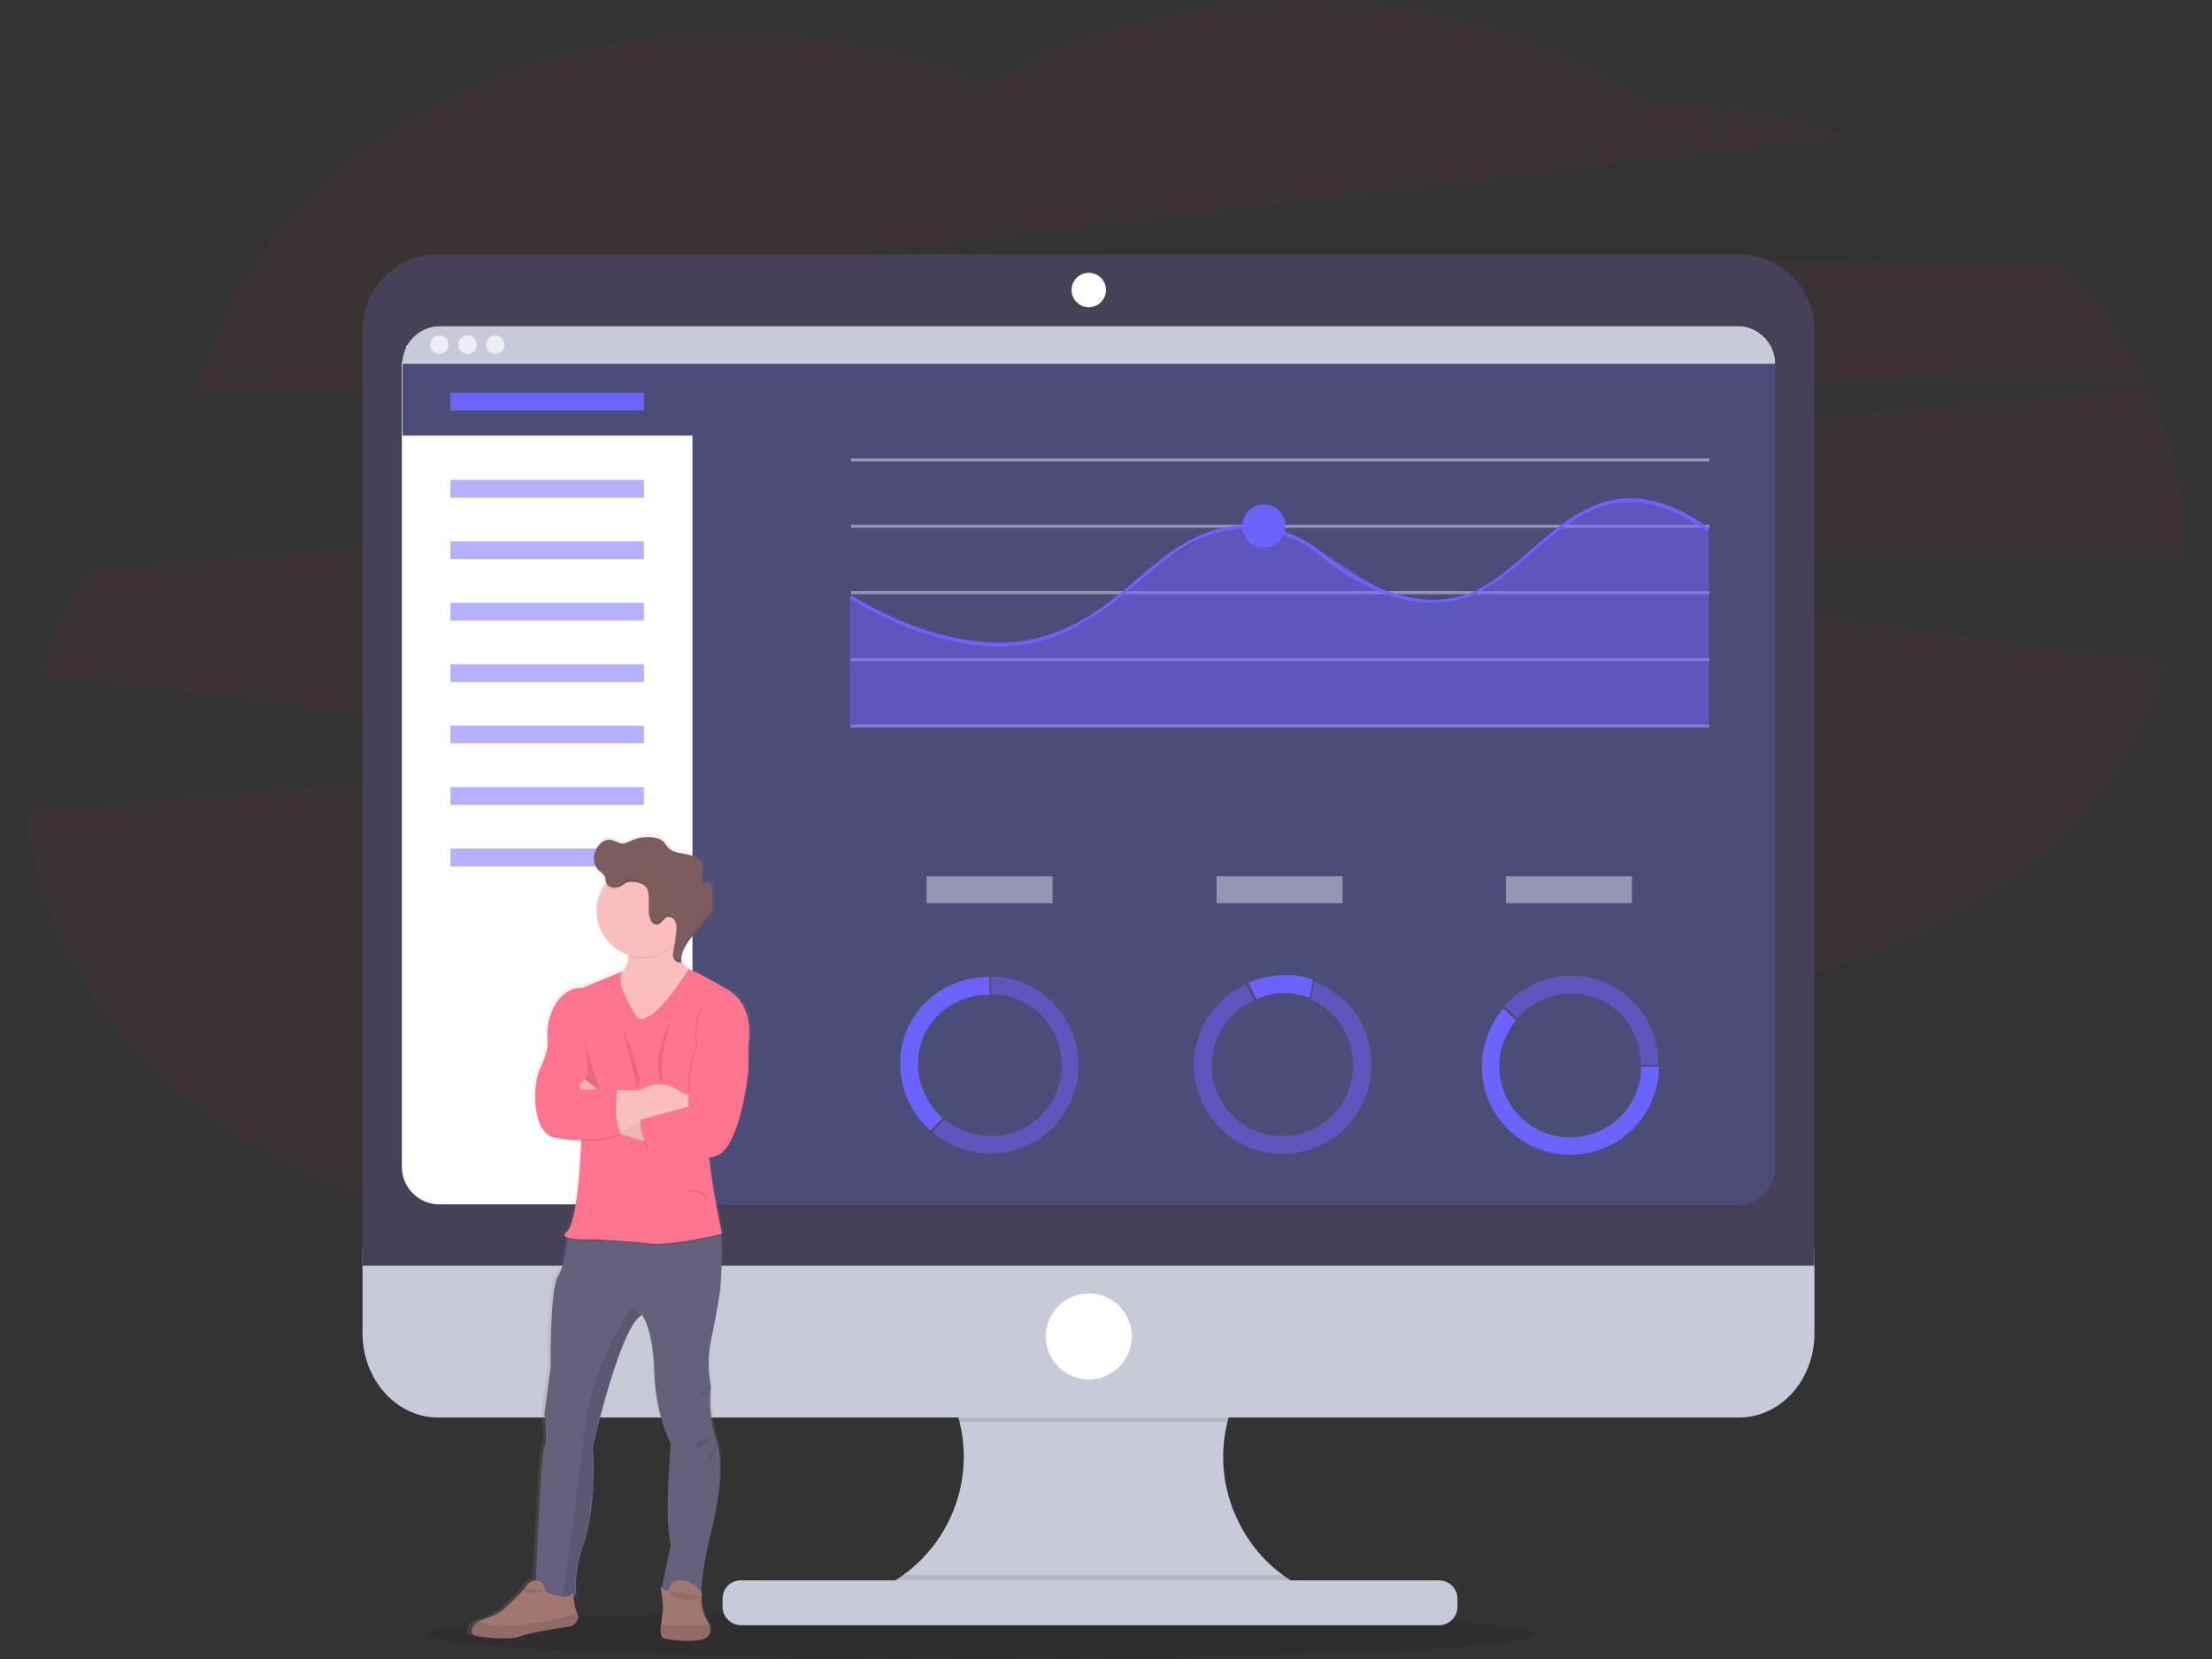 <?xml version="1.0" encoding="utf-8"?>
<!-- Generator: Adobe Illustrator 23.1.1, SVG Export Plug-In . SVG Version: 6.00 Build 0)  -->
<svg version="1.1" id="cb7db7bb-371f-430c-ab8e-9f8547f8cfe6"
	 xmlns="http://www.w3.org/2000/svg" xmlns:xlink="http://www.w3.org/1999/xlink" x="0px" y="0px" width="360px" height="270px"
	 viewBox="0 0 360 270" style="enable-background:new 0 0 360 270;" xml:space="preserve">
<rect x="0" y="0" width="360" height="270" fill="#333333" stroke="none"/>
<style type="text/css">
	.st0{opacity:5.000000e-02;fill:#C2252A;enable-background:new    ;}
	.st1{opacity:0.1;enable-background:new    ;}
	.st2{fill:#C8CAD7;}
	.st3{fill:#474157;}
	.st4{fill:#4C4C78;}
	.st5{fill:#FFFFFF;}
	.st6{fill:#EDEDF4;}
	.st7{fill:#6C63FF;}
	.st8{opacity:0.5;fill:#6C63FF;enable-background:new    ;}
	.st9{opacity:0.5;fill:#DCE0ED;enable-background:new    ;}
	.st10{fill:url(#SVGID_1_);}
	.st11{fill:#65617D;}
	.st12{fill:#A27772;}
	.st13{fill:#FBBEBE;}
	.st14{fill:#FF748E;}
	.st15{opacity:5.000000e-02;enable-background:new    ;}
	.st16{fill:#7C5C5C;}
	.st17{opacity:0.1;}
	.st18{opacity:0.5;}
	.st19{fill:#DCE0ED;}
</style>
<g>
	<path class="st0" d="M348.9,61.5c-3.6-7-8.3-13.3-13.9-18.8l-193.4-1.6l159.3-18.9c-10.4-3.5-21.3-5.3-32.3-5.4
		C253.2,6.3,233.5,0,212,0c-19.3,0-37.1,5.1-51.7,13.7c-12.4-5.4-26.4-8.4-41.4-8.4c-43,0-78.8,25.2-86.8,58.5L348.9,61.5z"/>
	<path class="st0" d="M355.7,89.5c0-9.1-2.1-18.2-6-26.4L14.5,92.8c-3.4,5.2-6,10.8-7.9,16.8l103.8,13.1L4.3,132.2
		c3.2,37.8,41.5,67.6,88.3,67.6c23.6,0,45-7.6,60.8-19.9c15.9,12.6,37.5,20.3,61.3,20.3c35.3,0,65.8-17,80-41.6
		c28.5-7.6,50.6-26.8,58.2-50.8L221.6,90.5h134.1C355.7,90.2,355.7,89.8,355.7,89.5z"/>
	<ellipse class="st1" cx="159.8" cy="266" rx="90.2" ry="4"/>
	<path class="st2" d="M213.3,258.9v2.4h-71.9v-2c12.2-4.5,18.5-18.1,14-30.4c-2.2-5.9-6.6-10.7-12.3-13.3h69.8
		c-11.9,5.4-17.1,19.5-11.7,31.3C203.6,252.3,207.9,256.6,213.3,258.9L213.3,258.9z"/>
	<path class="st1" d="M212.8,215.7c-6.5,3-11.3,8.7-13.1,15.7h-43.7c-1.8-6.9-6.6-12.7-13.1-15.7H212.8z"/>
	<path class="st2" d="M59,203.3V217c0,7.5,5.5,13.7,12.3,13.7H283c6.8,0,12.3-6.1,12.3-13.7v-13.7H59z"/>
	<path class="st1" d="M213.3,258.9v2.4h-71.9v-2c2-0.7,3.8-1.7,5.5-3h62C210.3,257.4,211.8,258.2,213.3,258.9z"/>
	<path class="st2" d="M120.6,257.2h113.6c1.6,0,3,1.3,3,3v1.3c0,1.6-1.3,3-3,3H120.6c-1.6,0-3-1.3-3-3v-1.3
		C117.6,258.5,118.9,257.2,120.6,257.2z"/>
	<path class="st3" d="M295.3,53.7c0-6.8-5.5-12.3-12.3-12.3H71.3c-6.8,0-12.3,5.5-12.3,12.3V206h236.3V53.7z"/>
	<path class="st4" d="M288.9,59.2V190c0,3.3-2.7,6.1-6.1,6.1c0,0,0,0,0,0H71.5c-3.3,0-6.1-2.7-6.1-6.1c0,0,0,0,0,0V59.2
		c0-3.4,2.7-6.1,6.1-6.1h211.3C286.1,53.1,288.9,55.8,288.9,59.2C288.9,59.2,288.9,59.2,288.9,59.2z"/>
	<circle class="st5" cx="177.2" cy="47.2" r="2.8"/>
	<circle class="st5" cx="177.2" cy="217.5" r="7"/>
	<path class="st5" d="M112.7,56.1v139.9H71.5c-3.3,0-6.1-2.7-6.1-6.1c0,0,0,0,0,0V59.2l0.2-0.8l0.6-2.2H112.7z"/>
	<polygon class="st4" points="117.9,58.4 117.9,70.9 65.5,70.9 65.5,59.2 65.7,58.4 	"/>
	<path class="st2" d="M288.9,59.2H65.5c0-3.3,2.7-6.1,6.1-6.1c0,0,0,0,0,0h211.3C286.1,53.1,288.9,55.8,288.9,59.2
		C288.9,59.2,288.9,59.2,288.9,59.2z"/>
	<circle class="st6" cx="71.5" cy="56.1" r="1.5"/>
	<circle class="st6" cx="76.1" cy="56.1" r="1.5"/>
	<circle class="st6" cx="80.6" cy="56.1" r="1.5"/>
	<rect x="73.3" y="63.9" class="st7" width="31.5" height="2.9"/>
	<rect x="73.3" y="78.1" class="st8" width="31.5" height="2.9"/>
	<rect x="73.3" y="88.1" class="st8" width="31.5" height="2.9"/>
	<rect x="73.3" y="98.1" class="st8" width="31.5" height="2.9"/>
	<rect x="73.3" y="108.1" class="st8" width="31.5" height="2.9"/>
	<rect x="73.3" y="118.1" class="st8" width="31.5" height="2.9"/>
	<rect x="73.3" y="128.1" class="st8" width="31.5" height="2.9"/>
	<rect x="73.3" y="138.1" class="st8" width="31.5" height="2.9"/>
	<rect x="138.5" y="74.6" class="st9" width="139.7" height="0.5"/>
	<rect x="138.5" y="85.4" class="st9" width="139.7" height="0.5"/>
	<rect x="138.5" y="96.2" class="st9" width="139.7" height="0.5"/>
	<rect x="138.5" y="107.1" class="st9" width="139.7" height="0.5"/>
	<rect x="138.5" y="117.9" class="st9" width="139.7" height="0.5"/>
	<polygon class="st8" points="278.1,118.4 138.3,118.4 138.3,97.1 151.1,103.4 164.4,105.2 176,101.7 190.1,90.8 197.2,86.7 
		202.3,85.7 207.3,86 215.4,90 226.4,97 235.1,98.1 242,95.8 256.6,83.8 264,81.2 271.8,82.4 278.1,86 	"/>
	<path class="st7" d="M162.7,105.2c-12.6,0-24.2-7.7-24.4-7.8l0.3-0.5c0.2,0.1,18.1,12,33.3,6c5.6-2.2,9.5-5.5,13.3-8.8
		c4-3.4,7.8-6.6,12.9-8c5.9-1.6,12.3-0.1,17.2,3.9c4.2,3.4,12.5,9,21.3,7.3c4.5-0.8,8.3-4.1,12.3-7.6c7.7-6.7,15.6-13.5,29.3-3.7
		l-0.4,0.5c-13.3-9.6-21.1-2.9-28.6,3.6c-4.1,3.5-7.9,6.8-12.6,7.7c-9.1,1.7-17.6-3.9-21.8-7.4c-4.7-3.9-11-5.3-16.7-3.7
		c-5,1.4-8.7,4.5-12.7,7.9c-3.9,3.3-7.9,6.7-13.5,8.9C169.1,104.6,165.9,105.2,162.7,105.2z"/>
	<circle class="st7" cx="205.7" cy="85.6" r="3.5"/>
	
		<linearGradient id="SVGID_1_" gradientUnits="userSpaceOnUse" x1="134.288" y1="-13.134" x2="134.288" y2="118.209" gradientTransform="matrix(1 0 0 -1 -35 253.95)">
		<stop  offset="0" style="stop-color:#808080;stop-opacity:0.25"/>
		<stop  offset="0.54" style="stop-color:#808080;stop-opacity:0.12"/>
		<stop  offset="1" style="stop-color:#808080;stop-opacity:0.1"/>
	</linearGradient>
	<path class="st10" d="M118.9,160.9c-4.7-2.7-6.5-3.4-6.5-3.4l-0.1-0.1c-0.5-0.4-0.9-0.9-1.2-1.5c0-0.1,0-0.2,0-0.3v0
		c0.1-1.4,1.1-2.8,2.1-3.9c0.8-1,1.7-2,2.5-2.9c0.3-0.3,0.5-0.7,0.6-1c0.1-0.2,0.1-0.4,0.1-0.6c0-0.1,0-0.2,0-0.3
		c0-0.7,0-1.5-0.1-2.2c0-0.6-0.2-1.4-0.8-1.6c-0.3-0.1-0.8,0-0.9-0.2c-0.1-0.1-0.1-0.2,0-0.4c0,0,0,0,0,0c0,0,0,0,0,0
		c0.1-0.5,0.2-1,0.2-1.5c0-0.3,0-0.5-0.1-0.8c-0.4-1.1-1.6-1.5-2.8-1.7c-1.1-0.2-2.4-0.4-3.1-1.2c-0.2-0.3-0.4-0.6-0.6-0.8
		c-0.3-0.3-0.7-0.5-1.1-0.6c-1.4-0.3-2.9-0.2-4.2,0.4c-0.5,0.2-1.1,0.6-1.7,0.5c-0.6,0-1.1-0.5-1.8-0.6c-1-0.2-1.9,0.6-2.4,1.4
		c-0.3,0.5-0.4,1.1-0.4,1.7c0,0,0,0.1,0,0.1l0,0c0,0.6,0.2,1.2,0.6,1.7c0.4,0.4,1.1,0.7,1.2,1.3c0.1,0.2,0.1,0.5,0.1,0.7
		c0,0,0,0.1,0,0.1l0,0c-1,1.3-1.6,2.9-1.6,4.5c0,3.3,2.2,6.2,5.3,7.2c0,0.1,0,0.1,0,0.2c0,0.9-0.3,1.9-1,2.5l-6.7,2.7
		c0,0-4-0.5-5.5,5.4c-0.2,1-0.3,2-0.2,3c0.1,0.9-0.1,2.5-1.1,4.5c-1.7,3.2-1.3,10.7,2.1,11.4c3.2,0.7,4.5,0.4,4.6,0.4v0.1
		c-0.1,1.4-0.6,13.5-2.4,14.9c-0.5,0.4-0.4,0.7,0,0.9c0,0,0,0.1,0,0.2c-0.1,0.9-0.3,4.2-1.6,6.2c-1.4,2.2-1.3,15-1.3,15l-1,7.5
		c0,0,0.6,4.6,0,5.5c-0.5,0.7-1.2,17.9-1.4,21.6h-0.1c-0.6,0-1.1,0.4-1.4,0.9c-0.8,1.3-3.6,3.7-3.6,3.7c-0.6,0.9-2.8,1.7-4,2.1
		c-0.2,0.1-0.3,0.1-0.5,0.2c-0.4,0.2-0.8,0.6-1,1.1c-0.2,0.3-0.2,0.6-0.1,0.9c0.3,0.7,6.6,1.2,8.1,0.5c1.2-0.6,6.2-1.3,8.2-1.6
		c0.8-0.1,1.4-0.7,1.5-1.5c0-0.3,0-0.5-0.2-0.7l0,0c-0.4-0.5-0.6-1.8-0.7-2.7c0.2-0.1,0.3-0.2,0.5-0.3c-0.2-2.7,0.2-5.4,1.1-7.9
		c1.5-4,2-11.4,1.6-16.2c0,0,4.6-19.8,8.2-21.6l0,0c0.1,0.1,1.8,2.3,2,9.3c0.2,7.1,2.8,11.7,2.8,11.7s-1.1,12,0,16.5l-1.5,7.1
		c-0.1-0.1-0.1-0.1-0.2-0.2c0,0,0,0.2,0.1,0.5l0,0.1l0.1,0c0.2,0.9,0.4,2.4,0.3,3.3c-0.1,0.5-0.2,1.2-0.3,1.9
		c-0.2,1.1-0.2,2.2,0.4,2.4c0.9,0.4,6.5,0.9,7.4-0.3c0.4-0.5,0.5-1.2,0.3-1.8c-0.1-0.2-0.2-0.3-0.3-0.5c0,0-1.5-2.4-1.1-4.1
		c0.1-0.3,0-0.7-0.2-1c0.2-2.7,0.6-5.3,1.3-8c0.9-3.5,2.9-11.3,1.5-16.5l0,0c-0.1-0.2-0.1-0.4-0.2-0.6c-0.8-2.8-1.1-5.7-0.8-8.6
		c-0.5-2.5-0.5-5,0-7.5c0.9-4.1,1.5-8.2,1.5-8.2s0.5-5.5,0.1-8.8l0-0.2l0.2-0.1c0,0-1.3-5.7-1.7-9.3c-0.1-0.9-0.2-1.9-0.4-3.1
		c0.4-0.1,0.8-0.2,1.2-0.3c4.1-1.4,5.3-14.1,5.3-14.1v-4C122.3,169.8,123.7,163.6,118.9,160.9z M88.6,258.8l-0.2-0.1l0,0L88.6,258.8
		z"/>
	<path class="st11" d="M116.5,234.1c1.8,5.1-0.3,13.3-1.2,17c-0.6,2.7-1,5.4-1.2,8.1c-2.1,0.4-4.3,0.3-6.5-0.1l1.6-7.6
		c-1.1-4.5,0-16.5,0-16.5s-2.5-4.6-2.7-11.7c-0.2-6.9-1.9-9.2-2-9.3l0,0c-3.6,1.8-8,21.5-8,21.5c0.4,4.8-0.1,12.1-1.6,16.1
		c-0.9,2.5-1.3,5.2-1.1,7.9c-0.5,0.4-1.2,0.5-2,0.4c-2.1-0.3-4.6-2.1-4.6-2.1s0.8-21.5,1.4-22.3c0.6-0.8,0-5.4,0-5.4l1-7.5
		c0,0-0.1-12.7,1.2-14.9c1.2-1.9,1.5-5.3,1.5-6.1c0-0.1,0-0.2,0-0.2l2.1-2.5c0,0,20.6-1.6,22.1,0c0.4,0.4,0.6,1.2,0.8,2.3
		c0.4,3.3-0.1,8.8-0.1,8.8s-0.6,4-1.5,8.2c-0.5,2.5-0.5,5,0,7.5C115.4,228.4,115.6,231.3,116.5,234.1z"/>
	<path class="st12" d="M115.2,266.3c-0.9,1.2-6.3,0.7-7.2,0.3c-0.6-0.2-0.5-1.3-0.4-2.4c0.1-0.7,0.2-1.4,0.3-1.9
		c0.1-1.3-0.4-4-0.4-4s1.2,1.3,1.5,0c0.1-0.5,0.5-0.9,1-1c0.6-0.2,1.3-0.1,1.9,0.1c1,0.4,2.5,1.3,2.3,2.5c-0.4,1.7,1,4.1,1,4.1
		c0.1,0.1,0.2,0.3,0.3,0.5C115.7,265.1,115.6,265.8,115.2,266.3z"/>
	<path class="st1" d="M115.2,266.3c-0.9,1.2-6.3,0.7-7.2,0.3c-0.6-0.2-0.5-1.3-0.4-2.4c0.6,0.3,1.6,0.5,3.2,0.3c0.4,0,0.8,0,1.2,0
		c1.2,0.1,2.3,0,3.5-0.1C115.7,265.1,115.6,265.8,115.2,266.3z"/>
	<path class="st1" d="M96.3,235.6c0.4,4.8-0.1,12.1-1.6,16.1c-0.9,2.5-1.3,5.2-1.1,7.9c-0.5,0.4-1.2,0.5-2,0.4
		c0.4-3.1,2.3-16.5,3.5-27c1.4-12,7.8-20.3,7.8-20.3l1.3,1.4C100.8,215.9,96.3,235.6,96.3,235.6z"/>
	<path class="st13" d="M113,158.3l-0.9,4.4l-4.4,7.4l-5.4-2.3c0,0-7.4-7.7-2.7-8.8c0.6-0.1,1.1-0.4,1.5-0.7c0.9-0.7,1.2-1.7,1.2-2.7
		c0-1.1-0.3-2.2-0.8-3.2l9.5-3c-0.4,1.2-0.6,2.5-0.7,3.8c-0.1,2.6,0.9,3.9,1.7,4.5C112.3,158,112.6,158.2,113,158.3z"/>
	<path class="st1" d="M111,149.5c-0.4,1.2-0.6,2.5-0.7,3.8c-2,2.3-5.1,3.2-8,2.3c0-1.1-0.3-2.2-0.8-3.2L111,149.5z"/>
	<path class="st13" d="M112.1,148.3c0,4.1-3.4,7.5-7.5,7.5c-4.1,0-7.5-3.4-7.5-7.5s3.4-7.5,7.5-7.5h0
		C108.7,140.7,112.1,144.1,112.1,148.3C112.1,148.2,112.1,148.2,112.1,148.3z"/>
	<path class="st1" d="M113,158.3l-0.9,4.4l-4.4,7.4l-5.4-2.3c0,0-7.4-7.7-2.7-8.8c0.6-0.1,1.1-0.4,1.5-0.7c-0.8,2.3,2.6,7.1,2.6,7.1
		c0.4,0.6,1.3,0.2,1.3,0.2c2.2-0.3,6.3-6.7,7-7.8C112.3,158,112.6,158.2,113,158.3z"/>
	<path class="st1" d="M117.2,201.1c-1.3,0.3-8.5,1.9-11.3,1.5c-3-0.4-8.9-0.7-8.9-0.7s-3.7,0.2-4.9-0.3c0-0.1,0-0.2,0-0.2l2.1-2.5
		c0,0,20.6-1.6,22.1,0C116.9,199.1,117.1,200,117.2,201.1z"/>
	<path class="st14" d="M103.7,165.6c0,0-3.9-5.4-2.4-7.5l-6.6,2.7c0,0-3.9-0.5-5.4,5.4c-0.2,1-0.3,2-0.2,3c0.1,0.9-0.1,2.4-1.1,4.5
		c-1.6,3.2-1.2,10.7,2.1,11.4c3.3,0.7,4.5,0.4,4.5,0.4s-0.4,13.5-2.4,15c-1.9,1.5,4.9,1.2,4.9,1.2s5.9,0.3,8.9,0.7
		c3,0.4,11.5-1.6,11.5-1.6s-1.2-5.7-1.7-9.3s-1.5-11.3-1.5-11.3l7.5-10.2c0,0,1.3-6.1-3.3-8.9c-4.6-2.7-6.4-3.4-6.4-3.4
		s-4.7,7.6-7.1,7.9C105,165.8,104.1,166.2,103.7,165.6z"/>
	<path class="st1" d="M95.1,167.7c0,0-0.1,2.4,0.4,3.4s2.1,6.2,2.1,6.2h-3.7c0,0,2-2.1,1.8-3.2S95.1,167.7,95.1,167.7z"/>
	<path class="st13" d="M105.9,186c0,0-8.1-2-8.9-3.7c-0.8-1.7-2.8-5.5-2.8-5.5l0.9-1.2l4,3.1c0,0,4.7,3.7,6.9,4.1
		C108.2,183.3,105.9,186,105.9,186z"/>
	<path class="st15" d="M105.9,186c0,0-8.1-2-8.9-3.7c-0.8-1.7-2.8-5.5-2.8-5.5l0.9-1.2l4,3.1c0,0,4.7,3.7,6.9,4.1
		C108.2,183.3,105.9,186,105.9,186z"/>
	<path class="st13" d="M113,176.5v4.4h-0.7c-3.5,0-6.9,0.9-10,2.6l-1.3,0.7l-0.4,0.2l-2.3-5.1l2.1-1.9h0.1c0.5,0,2.8,0.2,3.7-0.1
		c1-0.3,2-1.3,4.7-0.6c1.3,0.3,2.4,1.8,3.7,1.4L113,176.5z"/>
	<path class="st1" d="M120.1,168.4l1.5,1.7v4c0,0-1.2,12.6-5.2,14c-4,1.4-11.1-0.8-11.1-0.8s-1.8-4.9-1-5.1s7.6-2.1,7.6-2.1
		s-0.1-7.4,1.4-9.6c0,0-1-6.9,2.4-7.1C118.9,163.3,120.1,168.4,120.1,168.4z"/>
	<path class="st14" d="M120.3,168.4l1.5,1.7v4c0,0-1.2,12.6-5.2,14c-4,1.4-11.1-0.8-11.1-0.8s-1.8-4.9-1-5.1
		c0.9-0.3,7.6-2.1,7.6-2.1s-0.1-7.4,1.4-9.6c0,0-1-6.9,2.4-7.1C119.1,163.3,120.3,168.4,120.3,168.4z"/>
	<path class="st1" d="M110,151.4c0.1-0.5,0-1-0.2-1.4c-0.2-0.5-0.7-0.7-1.2-0.7c-0.6,0.1-0.9,1-1.5,1.2c-0.5,0.2-1.1-0.2-1.3-0.7
		c-0.2-0.5-0.3-1.1-0.3-1.6c0-0.6,0-1.2,0-1.8c0-0.7,0-1.4-0.4-1.9c-0.5-0.7-1.7-0.9-2.5-0.9c-0.5,0-1,0.2-1.4,0.6
		c-0.4,0.4-1,0.6-1.5,0.5c-0.5-0.1-0.9-0.4-1.1-0.9c0,0,0,0,0,0c2.5-3.3,7.2-4,10.5-1.5c3.3,2.5,4,7.2,1.5,10.5
		c-0.2,0.3-0.5,0.6-0.8,0.9C109.9,152.9,110,152.2,110,151.4z"/>
	<path class="st16" d="M99.7,144.4c-0.5-0.1-0.9-0.4-1.1-0.9c-0.1-0.2,0-0.5-0.1-0.7c-0.2-0.6-0.8-0.9-1.2-1.3
		c-0.8-0.9-0.8-2.3-0.2-3.4c0.5-0.9,1.4-1.6,2.4-1.4c0.6,0.1,1.1,0.5,1.7,0.6c0.6,0,1.1-0.3,1.6-0.5c1.3-0.6,2.7-0.7,4.1-0.4
		c0.4,0.1,0.8,0.3,1.1,0.6c0.2,0.3,0.4,0.5,0.6,0.8c0.7,0.9,1.9,1,3,1.2c1.1,0.2,2.3,0.6,2.7,1.7c0.2,0.7,0,1.5-0.1,2.2
		c0,0.1,0,0.3,0,0.5c0.2,0.3,0.6,0.2,0.9,0.2c0.6,0.1,0.8,0.9,0.8,1.6c0,0.7,0,1.4,0.1,2.2c0,0.3,0,0.5-0.1,0.8
		c-0.1,0.4-0.3,0.7-0.6,1l-2.4,2.9c-1.1,1.3-2.2,2.8-2,4.5c-0.5,0.2-1.1-0.2-1.3-0.7c-0.2-0.5,0-1.1,0.1-1.7
		c0.2-0.9,0.3-1.9,0.4-2.9c0.1-0.5,0-1-0.2-1.4c-0.2-0.5-0.7-0.7-1.2-0.7c-0.6,0.1-0.9,1-1.5,1.2c-0.5,0.2-1.1-0.2-1.3-0.7
		c-0.2-0.5-0.3-1.1-0.3-1.6v-1.8c0-0.7,0-1.4-0.4-1.9c-0.5-0.7-1.7-0.9-2.5-0.9c-0.5,0-1,0.2-1.4,0.6
		C100.8,144.3,100.2,144.5,99.7,144.4z"/>
	<path class="st1" d="M101.4,167.5l2.3,9.5C103.7,177,105.5,177,101.4,167.5z"/>
	<path class="st1" d="M109.2,165.9c0,0-3,4.9-1.8,10l0.6,0C107.9,176,106.9,173.7,109.2,165.9z"/>
	<path class="st1" d="M111.1,193.9c0,0,3.7-1.2,4,1.6C115.1,195.5,114.4,193.5,111.1,193.9z"/>
	<path class="st1" d="M100.4,177.6c0,0-0.7,5.1,0.6,7.2c-2.1,0.7-4.3,1-6.5,0.9l-0.4-8.1H100.4z"/>
	<path class="st1" d="M100.9,184.2l-0.4,0.2l-2.3-5.1l2.1-1.9h0.1l0,0C100.5,177.6,99.9,182,100.9,184.2z"/>
	<path class="st14" d="M100.4,177.3c0,0-0.7,5.1,0.6,7.2c-2.1,0.7-4.3,1-6.5,0.9l-2.6-8.1H100.4z"/>
	<path class="st12" d="M94.1,263.2c-0.1,0.8-0.7,1.4-1.4,1.5c-2,0.3-6.8,1.1-8,1.6c-1.6,0.7-7.6,0.2-7.9-0.5c-0.1-0.3,0-0.6,0.1-0.9
		c0.3-0.6,0.8-1,1.4-1.2c1.2-0.4,3.3-1.2,3.9-2c0,0,2.7-2.4,3.5-3.6c0.3-0.5,0.8-0.8,1.4-0.9c0.6,0,1.4,0.3,1.7,1.7
		c0,0,3.5,2,4.5,0.2c0,0,0.1,2.7,0.7,3.5l0,0C94,262.7,94.1,262.9,94.1,263.2z"/>
	<path class="st1" d="M94.1,263.2c-0.1,0.8-0.7,1.4-1.4,1.5c-2,0.3-6.8,1.1-8,1.6c-1.6,0.7-7.6,0.2-7.9-0.5c-0.1-0.3,0-0.6,0.1-0.9
		c0.2-0.4,0.6-0.8,1-1.1c1,0.7,3.2,1.3,8.1,0.5c4.6-0.7,6.9-1.4,8-1.9l0,0C94,262.7,94.1,262.9,94.1,263.2z"/>
	<g class="st17">
		<path d="M114.1,143C114.1,143,114.1,143,114.1,143c0.1-0.6,0.2-1.1,0.2-1.7c0,0.5-0.1,0.9-0.2,1.3
			C114.1,142.7,114.1,142.9,114.1,143z"/>
		<path d="M109.8,149.9c0.1,0.3,0.2,0.6,0.2,0.8c0-0.4,0-0.8-0.2-1.2c-0.2-0.5-0.7-0.7-1.2-0.7c-0.6,0.1-0.9,1-1.5,1.2
			c-0.5,0.2-1.1-0.2-1.3-0.7c-0.2-0.5-0.3-1.1-0.3-1.6c0-0.6,0-1.2,0-1.8c0-0.7,0-1.4-0.4-1.9c-0.5-0.7-1.7-0.9-2.5-0.9
			c-0.5,0-1,0.2-1.4,0.6c-0.4,0.4-1,0.6-1.5,0.5c-0.5-0.1-0.9-0.4-1.1-0.9c-0.1-0.2,0-0.5-0.1-0.7c-0.2-0.6-0.8-0.9-1.2-1.3
			c-0.4-0.4-0.6-1-0.6-1.6c-0.1,0.7,0.2,1.4,0.6,1.9c0.4,0.4,1,0.7,1.2,1.3c0.1,0.2,0.1,0.5,0.1,0.7c0.1,0.5,0.6,0.8,1.1,0.9
			c0.6,0.1,1.1-0.1,1.5-0.5c0.4-0.4,0.9-0.6,1.4-0.6c0.8,0,2,0.3,2.5,0.9c0.4,0.5,0.4,1.2,0.4,1.9c0,0.6,0,1.2,0,1.8
			c0,0.5,0,1.1,0.3,1.6c0.2,0.5,0.8,0.9,1.3,0.7c0.6-0.2,0.9-1,1.5-1.2C109.2,149.1,109.7,149.4,109.8,149.9z"/>
		<path d="M115.9,147.8c-0.1,0.4-0.3,0.7-0.6,1c-0.8,1-1.6,1.9-2.4,2.9c-1,1.2-2.1,2.7-2,4.2c0.1-1.4,1.1-2.7,2-3.9l2.4-2.9
			c0.3-0.3,0.5-0.6,0.6-1c0.1-0.3,0.1-0.5,0.1-0.8C116,147.5,115.9,147.7,115.9,147.8z"/>
		<path d="M109.6,155.5c0-0.1-0.1-0.3-0.1-0.4c0,0.2,0,0.5,0.1,0.7c0.2,0.5,0.8,1,1.3,0.7c0-0.1,0-0.2,0-0.3
			C110.3,156.5,109.7,156,109.6,155.5z"/>
	</g>
	<path class="st1" d="M85.1,258.6c0,0,0.8,1.3,3.6,0.2"/>
	<path class="st1" d="M108.7,258.9c0,0,2.4,2.8,5.4,0.9"/>
	<path class="st1" d="M115.7,225.5c0,0-1.7,1.1-1.8,1.7s0.9-0.4,0.9-0.4L115.7,225.5z"/>
	<path class="st1" d="M116.3,233.6c-0.6,0.5-1.3,0.8-2.1,0.8c-1.3,0.1-1.2,1.7-0.3,1.2C114.7,235.2,116.3,233.6,116.3,233.6z"/>
	<path class="st1" d="M116.6,234.7c0,0-0.8,4-1.5,3.2"/>
	<g class="st18">
		<rect x="150.8" y="142.6" class="st19" width="20.5" height="4.4"/>
		<rect x="198" y="142.6" class="st19" width="20.5" height="4.4"/>
		<rect x="245.1" y="142.6" class="st19" width="20.5" height="4.4"/>
	</g>
	<path class="st7" d="M149.4,173.1c0-6.4,5.2-11.2,11.5-11.2h0.1v-2.9h-0.1c-8,0-14.4,6.2-14.4,14.1c0,4.2,1.8,8.1,4.9,10.9l2-2
		C150.9,179.7,149.4,176.5,149.4,173.1z"/>
	<path class="st8" d="M161.3,158.9v2.9c6.4,0,11.5,5.2,11.5,11.6c0,6.4-5.2,11.5-11.6,11.5c-2.7,0-5.3-1-7.4-2.7l-2.1,2
		c6,5.2,15.1,4.6,20.3-1.4c5.2-6,4.6-15.1-1.4-20.3C168.1,160.2,164.7,158.9,161.3,158.9L161.3,158.9z"/>
	<path class="st8" d="M255.8,161.7c6.4,0,11.2,5.2,11.2,11.5c0,0,0,0.1,0,0.1h2.9c0,0,0-0.1,0-0.1c0-8-6.2-14.4-14.1-14.4
		c-4.2,0-8.1,1.8-10.9,4.9l2,2C249.2,163.2,252.4,161.7,255.8,161.7z"/>
	<path class="st7" d="M270,173.6h-2.9c0,6.4-5.2,11.5-11.6,11.5c-6.4,0-11.5-5.2-11.5-11.6c0-2.7,1-5.3,2.7-7.4l-2-2
		c-5.2,6-4.6,15.1,1.4,20.3c6,5.2,15.1,4.6,20.3-1.4C268.7,180.4,270,177,270,173.6L270,173.6z"/>
	<path class="st8" d="M213.9,159.8l-0.6,2.9c4.2,1.7,6.9,5.9,6.9,10.7c0,6.4-5.2,11.5-11.5,11.5c-6.4,0-11.5-5.2-11.5-11.5
		c0-4.6,2.7-8.7,6.9-10.6l-1.3-2.6c-7.3,3.3-10.5,11.8-7.2,19.1c3.3,7.3,11.8,10.5,19.1,7.2c5.2-2.3,8.5-7.5,8.5-13.1
		C223.2,167.1,219.5,161.8,213.9,159.8z"/>
	<path class="st7" d="M209.1,161.6c1.4,0,2.7,0.3,4,0.8l0.6-2.9c-1.5-0.6-3-0.9-4.6-0.8c-2,0-4.1,0.4-5.9,1.3l1.3,2.6
		C205.9,162,207.5,161.6,209.1,161.6z"/>
</g>
</svg>
